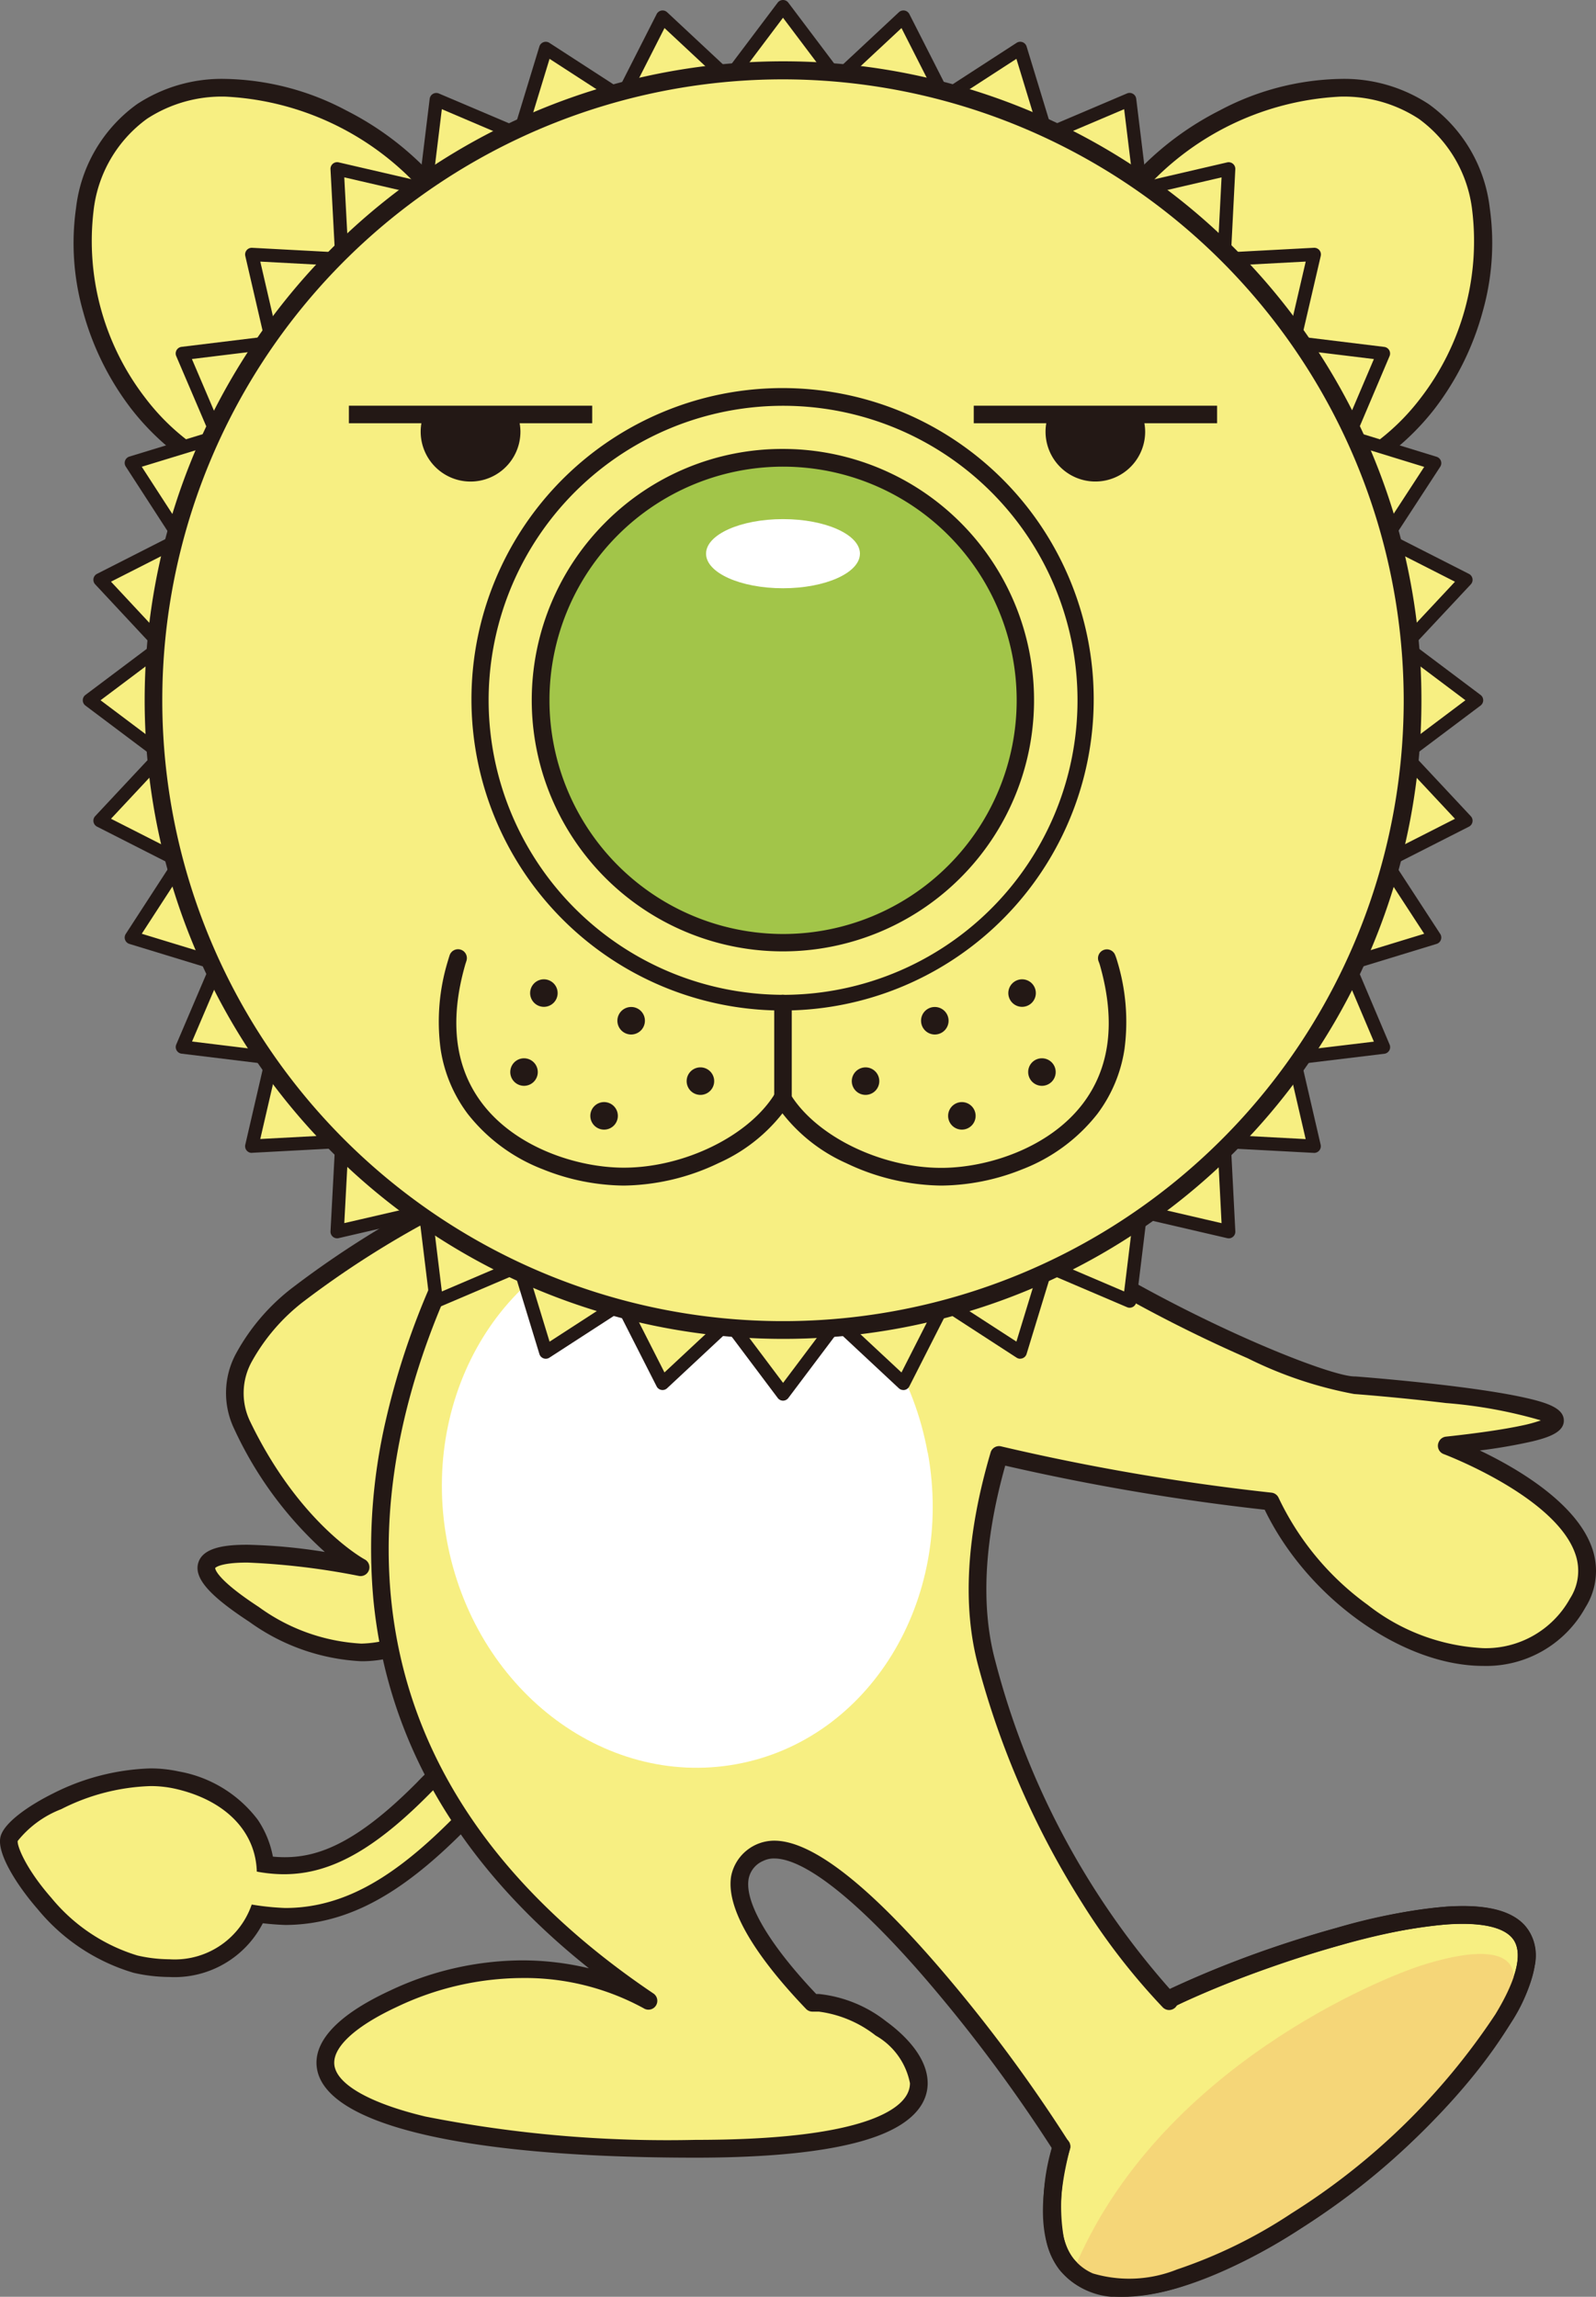 <svg xmlns="http://www.w3.org/2000/svg" width="90.976" height="130.885" viewBox="0 0 90.976 130.885">
  <rect x="0" y="0" width="90.976" height="130.885" fill="#808080" stroke="none"/>
  <g id="araon" transform="translate(-0.001)">
    <path id="パス_214" data-name="パス 214" d="M17.475,121.759a15.825,15.825,0,0,1-6.443-1.629,1.93,1.93,0,1,1,1.575-3.524c2.611,1.167,4.45,1.514,6.148,1.161,1.85-.384,3.835-1.7,6.249-4.136a14.405,14.405,0,0,1,4.588-3.25,10.685,10.685,0,0,1,4.777-.842c2.983.139,5.967,1.382,9.279,2.869a1.93,1.93,0,0,1-1.582,3.521c-2.946-1.323-5.572-2.427-7.878-2.535-2.326-.108-4.313.8-6.442,2.952-3.013,3.043-5.544,4.646-8.207,5.2A10.105,10.105,0,0,1,17.475,121.759Z" transform="translate(-1.229 -12.064)" fill="#231815"/>
    <path id="パス_215" data-name="パス 215" d="M7.73,124.222c3.993.9,6.623-.981,7.274-3.878s-.918-5.714-4.92-6.614S.768,115.95.518,117.091s3.209,6.231,7.211,7.131" transform="translate(0 -12.293)" fill="#f7ef82"/>
    <path id="パス_216" data-name="パス 216" d="M9.657,124.954h0a9.311,9.311,0,0,1-2.039-.239,11.184,11.184,0,0,1-5.473-3.632c-1.2-1.378-2.328-3.181-2.12-4.1.18-.823,1.656-1.82,2.978-2.477a13.12,13.12,0,0,1,5.551-1.438,7.491,7.491,0,0,1,1.639.173A7.208,7.208,0,0,1,14.7,116a5.6,5.6,0,0,1,.792,4.453A5.662,5.662,0,0,1,9.657,124.954Zm-1.1-10.879a12.009,12.009,0,0,0-5.068,1.316A5.866,5.866,0,0,0,1.011,117.2c-.048.258.436,1.556,1.915,3.241a10.174,10.174,0,0,0,4.914,3.289,8.3,8.3,0,0,0,1.817.214,4.641,4.641,0,0,0,4.853-3.71c.648-2.885-1.133-5.245-4.539-6.011A6.481,6.481,0,0,0,8.554,114.074Z" transform="translate(0 -12.293)" fill="#231815"/>
    <path id="パス_217" data-name="パス 217" d="M17.481,120.792a14.914,14.914,0,0,1-6.054-1.543.965.965,0,1,1,.788-1.762c4.853,2.169,8.107,2.247,13.477-3.176,2.718-2.745,5.462-3.955,8.634-3.807,2.813.131,5.708,1.339,8.929,2.786a.965.965,0,1,1-.791,1.761c-6.346-2.85-10.485-4.345-15.4.619-2.871,2.9-5.252,4.421-7.718,4.933A9.119,9.119,0,0,1,17.481,120.792Z" transform="translate(-1.229 -12.064)" fill="#f7ef82"/>
    <path id="パス_218" data-name="パス 218" d="M29.595,75.14c-4.288,2.434-17.338,8.121-14.414,14.2,2.924,6.061,6.748,8.085,6.748,8.085s-14.717-2.95-6.07,2.692C24.5,105.777,28,98.548,28,98.548l3.369-21.937" transform="translate(-1.372 -8.12)" fill="#f7ef82"/>
    <path id="パス_219" data-name="パス 219" d="M29.595,74.635a.5.5,0,0,1,.322.116l1.774,1.471a.505.505,0,0,1,.177.465L28.5,98.625a.505.505,0,0,1-.044.143,7.735,7.735,0,0,1-1.536,2.013,7.059,7.059,0,0,1-4.948,2.006,11.9,11.9,0,0,1-6.388-2.247c-2.294-1.5-3.164-2.5-2.909-3.36.272-.914,1.642-1.031,2.806-1.031a31.686,31.686,0,0,1,4.407.41,21.575,21.575,0,0,1-5.159-7,4.721,4.721,0,0,1,.1-4.309A11.906,11.906,0,0,1,18.044,81.5a54.889,54.889,0,0,1,9.193-5.669c.829-.436,1.544-.812,2.109-1.132A.5.5,0,0,1,29.595,74.635Zm1.231,2.182L29.539,75.75c-.521.288-1.137.612-1.833.977a54.116,54.116,0,0,0-9.018,5.552A11.107,11.107,0,0,0,15.732,85.7a3.71,3.71,0,0,0-.1,3.426c2.819,5.844,6.492,7.838,6.529,7.857a.505.505,0,0,1-.335.942,41.27,41.27,0,0,0-6.351-.761c-1.514,0-1.806.276-1.837.311,0,.06.089.656,2.493,2.224a10.934,10.934,0,0,0,5.835,2.083,6.483,6.483,0,0,0,5.543-3.387Z" transform="translate(-1.372 -8.12)" fill="#231815"/>
    <path id="パス_220" data-name="パス 220" d="M84.68,89.594c16.446-1.81-5.268-3.432-5.268-3.432-1.569,0-8.958-2.986-15.492-6.989a75.433,75.433,0,0,1,5.491-8.495L36.26,66.89c-7.354,7.354-25.262,35.361,2.9,54.348,0,0-6.24-3.967-14.512-.125s-3.771,8.557,17.213,8.557,10.465-8.317,7.015-8.317h-.365c-2.086-2.175-6.142-6.971-3.031-8.54,4.065-2.059,14.958,12.961,17.222,16.74-4.3,16.437,18.006,4.475,25.164-7.274S71.657,119.6,68.947,121.1l-.107.152a45.062,45.062,0,0,1-10.394-19.245c-.989-3.664-.49-7.826.7-11.873a128.077,128.077,0,0,0,15.475,2.647c3.405,7.425,13.629,12.373,17.507,5.785,2.986-5.063-7.461-8.958-7.461-8.958" transform="translate(-2.198 -7.224)" fill="#f7ef82"/>
    <path id="パス_221" data-name="パス 221" d="M36.26,66.385a.507.507,0,0,1,.057,0l33.151,3.788a.505.505,0,0,1,.342.811A75.3,75.3,0,0,0,64.6,79c6.515,3.928,13.457,6.662,14.813,6.662h.038c.029,0,2.9.218,5.729.573,1.673.21,3.01.427,3.975.645,1.342.3,2.175.625,2.187,1.286s-.84.963-1.762,1.189a30.327,30.327,0,0,1-3.028.525c2.1,1,5.482,2.972,6.39,5.533a3.9,3.9,0,0,1-.373,3.417,6.452,6.452,0,0,1-5.829,3.327c-4.615,0-10.03-3.887-12.45-8.9A130.267,130.267,0,0,1,59.5,90.745c-1.209,4.3-1.4,8.048-.567,11.134a45.405,45.405,0,0,0,9.947,18.688A56.6,56.6,0,0,1,75.72,117.9c2.862-.937,6.9-2.054,9.857-2.054,1.978,0,3.268.511,3.835,1.52.659,1.173.293,2.868-1.119,5.182-4.7,7.71-15.837,15.565-22.074,15.565a4.3,4.3,0,0,1-3.615-1.528c-1.1-1.423-1.25-3.759-.448-6.946a87.241,87.241,0,0,0-7.109-9.545c-3.857-4.49-6.952-6.963-8.715-6.963a1.368,1.368,0,0,0-.627.138,1.393,1.393,0,0,0-.833,1.03c-.23,1.344,1.172,3.727,3.852,6.554h.149a7.439,7.439,0,0,1,3.838,1.559c.884.643,2.367,1.957,2.367,3.528,0,.91-.525,2.181-3.028,3.067-2.2.778-5.628,1.173-10.193,1.173-13.012,0-20.874-1.807-21.568-4.958-.241-1.094.282-2.773,4.143-4.562a17.761,17.761,0,0,1,7.514-1.723,16.306,16.306,0,0,1,3.821.451C28.389,113.51,24.26,106.448,23.48,98.347a32.4,32.4,0,0,1,.713-10.2,43.494,43.494,0,0,1,3.225-9.165A47.755,47.755,0,0,1,35.9,66.533.505.505,0,0,1,36.26,66.385Zm32.223,4.7L36.446,67.42c-3.943,4.041-13.3,16.914-11.961,30.83.854,8.861,5.885,16.455,14.954,22.57a.5.5,0,0,1-.553.845,14.118,14.118,0,0,0-6.939-1.722,16.76,16.76,0,0,0-7.089,1.629c-2.5,1.159-3.807,2.409-3.582,3.428.237,1.075,2.123,2.109,5.173,2.837a71.041,71.041,0,0,0,15.409,1.329c4.449,0,7.765-.375,9.856-1.115,1.074-.38,2.355-1.056,2.355-2.115a4,4,0,0,0-1.951-2.712,6.628,6.628,0,0,0-3.244-1.366h-.365a.505.505,0,0,1-.364-.155c-2.154-2.246-4.642-5.384-4.266-7.579a2.509,2.509,0,0,1,2.455-2.008h0c2.122,0,5.311,2.461,9.481,7.315a86.818,86.818,0,0,1,7.318,9.864.505.505,0,0,1,.055.387c-.766,2.932-.691,5.1.217,6.281A3.349,3.349,0,0,0,66.22,137.1c2.728,0,6.855-1.762,11.039-4.713a37.463,37.463,0,0,0,10.173-10.368c1.171-1.919,1.551-3.358,1.1-4.161-.466-.83-1.864-1-2.954-1-5.2,0-14.419,3.656-16.286,4.64l-.039.055a.505.505,0,0,1-.773.062,37.315,37.315,0,0,1-4.614-5.971,48.827,48.827,0,0,1-5.907-13.5c-.912-3.379-.674-7.466.707-12.148a.5.5,0,0,1,.609-.347,128.464,128.464,0,0,0,15.4,2.635.505.505,0,0,1,.407.292,15.978,15.978,0,0,0,5.084,6.106,11.584,11.584,0,0,0,6.571,2.463,5.488,5.488,0,0,0,4.958-2.83,2.9,2.9,0,0,0,.291-2.566c-1.155-3.264-7.43-5.64-7.494-5.663a.505.505,0,0,1-.275-.7l.009-.018a.505.505,0,0,1,.4-.276c1.853-.2,3.3-.415,4.3-.627a8.5,8.5,0,0,0,1.105-.3,26.8,26.8,0,0,0-5.406-.987c-2.547-.307-5.007-.5-5.233-.514a23.059,23.059,0,0,1-6.065-2.035,81.317,81.317,0,0,1-9.67-5.027.5.5,0,0,1-.177-.677A80.18,80.18,0,0,1,68.482,71.081Z" transform="translate(-2.198 -7.224)" fill="#231815"/>
    <path id="パス_222" data-name="パス 222" d="M91.889,130.174c-6.088,8.4-18.96,16.205-23.212,12.881l-.107-.1c4.8-11.659,17.756-16.767,19.833-17.427,4.412-1.408,7.327-.865,3.548,4.564" transform="translate(-7.393 -13.521)" fill="#f5d678"/>
    <path id="パス_223" data-name="パス 223" d="M71.277,144.124a5.406,5.406,0,0,1-2.125-.39,3.839,3.839,0,0,1-2.265-2.821,11.663,11.663,0,0,1,.379-5.47.505.505,0,1,1,.977.256,10.721,10.721,0,0,0-.374,4.979,2.843,2.843,0,0,0,1.678,2.126,7.315,7.315,0,0,0,4.792-.228,27.724,27.724,0,0,0,6.517-3.192,38.351,38.351,0,0,0,11.631-11.349c.911-1.495,1.808-3.474.9-4.417-.566-.589-1.825-.835-3.641-.71a31.409,31.409,0,0,0-6.056,1.178,59.73,59.73,0,0,0-9.446,3.478.5.5,0,1,1-.49-.883,60.907,60.907,0,0,1,9.664-3.567A32.384,32.384,0,0,1,89.68,121.9c2.185-.15,3.637.183,4.439,1.019a2.618,2.618,0,0,1,.621,2.293,9.2,9.2,0,0,1-1.391,3.349A39.4,39.4,0,0,1,81.4,140.233a28.731,28.731,0,0,1-6.764,3.307A11.527,11.527,0,0,1,71.277,144.124Z" transform="translate(-7.245 -13.249)" fill="#231815"/>
    <path id="パス_224" data-name="パス 224" d="M55.895,91.237c1.533,8.433-3.361,16.393-10.937,17.757s-14.949-4.35-16.482-12.783,3.369-16.393,10.937-17.765S54.362,82.8,55.886,91.237" transform="translate(-3.007 -8.457)" fill="#fff"/>
    <path id="パス_225" data-name="パス 225" d="M8.4,23.558c4.047,5.2,11.169,6.792,15.911,3.557s5.313-10.073,1.266-15.278S13.348,3.68,8.606,6.915,4.354,18.352,8.4,23.558" transform="translate(-0.511 -0.563)" fill="#f7ef82"/>
    <path id="パス_226" data-name="パス 226" d="M18.683,29.294h0a13.044,13.044,0,0,1-5.779-1.4A14.41,14.41,0,0,1,8,23.868a15.981,15.981,0,0,1-2.753-5.554,14.272,14.272,0,0,1-.4-5.9A8.484,8.484,0,0,1,8.321,6.5,8.79,8.79,0,0,1,13.376,5.06a15.251,15.251,0,0,1,6.879,1.8,17.237,17.237,0,0,1,5.722,4.665,12.5,12.5,0,0,1,2.676,9.492A9.58,9.58,0,0,1,24.6,27.531,10.428,10.428,0,0,1,18.683,29.294ZM13.376,6.07A7.8,7.8,0,0,0,8.89,7.333a7.5,7.5,0,0,0-3.044,5.234A14.636,14.636,0,0,0,8.8,23.248a12.732,12.732,0,0,0,9.884,5.036A9.422,9.422,0,0,0,24.027,26.7a8.58,8.58,0,0,0,3.627-5.835,11.493,11.493,0,0,0-2.476-8.716A16.1,16.1,0,0,0,13.376,6.07Z" transform="translate(-0.511 -0.563)" fill="#231815"/>
    <path id="パス_227" data-name="パス 227" d="M88.808,23.558c-4.047,5.2-11.169,6.792-15.911,3.557s-5.313-10.073-1.266-15.278S83.852,3.68,88.594,6.915s4.252,11.437.214,16.642" transform="translate(-7.432 -0.563)" fill="#f7ef82"/>
    <path id="パス_228" data-name="パス 228" d="M78.526,29.294a10.428,10.428,0,0,1-5.914-1.763,9.581,9.581,0,0,1-4.056-6.514,12.5,12.5,0,0,1,2.676-9.492,17.243,17.243,0,0,1,5.719-4.665,15.233,15.233,0,0,1,6.875-1.8A8.786,8.786,0,0,1,88.879,6.5a8.486,8.486,0,0,1,3.473,5.909,14.283,14.283,0,0,1-.4,5.9,15.991,15.991,0,0,1-2.747,5.555,14.411,14.411,0,0,1-4.9,4.024A13.043,13.043,0,0,1,78.526,29.294Zm5.3-23.224a16.1,16.1,0,0,0-11.8,6.076,11.493,11.493,0,0,0-2.476,8.716A8.58,8.58,0,0,0,73.182,26.7a9.422,9.422,0,0,0,5.344,1.587,12.732,12.732,0,0,0,9.884-5.037,14.647,14.647,0,0,0,2.944-10.684,7.5,7.5,0,0,0-3.045-5.231A7.8,7.8,0,0,0,83.826,6.07Z" transform="translate(-7.432 -0.563)" fill="#231815"/>
    <path id="パス_229" data-name="パス 229" d="M52.491,4.133,49.666.38,46.84,4.133" transform="translate(-5.032 0)" fill="#f7ef82"/>
    <path id="パス_230" data-name="パス 230" d="M52.188,4.361l-2.522-3.35-2.522,3.35L46.536,3.9,49.362.151a.38.38,0,0,1,.607,0L52.795,3.9Z" transform="translate(-5.032 0)" fill="#231815"/>
    <path id="パス_231" data-name="パス 231" d="M45.491,4.259,42.05,1.05,39.92,5.24" transform="translate(-4.281 -0.073)" fill="#f7ef82"/>
    <path id="パス_232" data-name="パス 232" d="M40.259,5.412l-.677-.344,2.13-4.19a.38.38,0,0,1,.6-.106L45.75,3.981l-.518.556L42.16,1.672Z" transform="translate(-4.281 -0.073)" fill="#231815"/>
    <path id="パス_233" data-name="パス 233" d="M38.622,5.608,34.673,3.05,33.3,7.552" transform="translate(-3.562 -0.29)" fill="#f7ef82"/>
    <path id="パス_234" data-name="パス 234" d="M33.663,7.662l-.727-.222,1.373-4.5a.38.38,0,0,1,.57-.208l3.949,2.558-.413.638L34.889,3.643Z" transform="translate(-3.562 -0.29)" fill="#231815"/>
    <path id="パス_235" data-name="パス 235" d="M32.094,8.156,27.77,6.32l-.57,4.662" transform="translate(-2.899 -0.645)" fill="#f7ef82"/>
    <path id="パス_236" data-name="パス 236" d="M27.577,11.028l-.754-.092.57-4.662a.38.38,0,0,1,.526-.3l4.323,1.836-.3.7L28.086,6.867Z" transform="translate(-2.899 -0.645)" fill="#231815"/>
    <path id="パス_237" data-name="パス 237" d="M26.082,11.811,21.5,10.75l.25,4.7" transform="translate(-2.28 -1.126)" fill="#f7ef82"/>
    <path id="パス_238" data-name="パス 238" d="M21.37,15.468l-.25-4.7a.38.38,0,0,1,.465-.39l4.582,1.061-.171.74-4.09-.947.223,4.193Z" transform="translate(-2.28 -1.126)" fill="#231815"/>
    <path id="パス_239" data-name="パス 239" d="M20.729,16.47l-4.689-.25L17.1,20.8" transform="translate(-1.687 -1.72)" fill="#f7ef82"/>
    <path id="パス_240" data-name="パス 240" d="M16.731,20.887,15.67,16.306a.38.38,0,0,1,.39-.465l4.689.25-.04.759-4.184-.223.947,4.09Z" transform="translate(-1.687 -1.72)" fill="#231815"/>
    <path id="パス_241" data-name="パス 241" d="M16.271,21.91l-4.671.57L13.445,26.8" transform="translate(-1.205 -2.338)" fill="#f7ef82"/>
    <path id="パス_242" data-name="パス 242" d="M13.1,26.953,11.251,22.63a.38.38,0,0,1,.3-.526l4.671-.57.092.754-4.169.509,1.647,3.858Z" transform="translate(-1.205 -2.338)" fill="#231815"/>
    <path id="パス_243" data-name="パス 243" d="M12.833,28.01,8.34,29.383,10.9,33.332" transform="translate(-0.851 -3.001)" fill="#f7ef82"/>
    <path id="パス_244" data-name="パス 244" d="M10.579,33.538,8.021,29.589a.38.38,0,0,1,.208-.57l4.493-1.373.222.727L8.933,29.6l2.284,3.526Z" transform="translate(-0.851 -3.001)" fill="#231815"/>
    <path id="パス_245" data-name="パス 245" d="M10.53,34.63,6.34,36.76,9.549,40.2" transform="translate(-0.634 -3.72)" fill="#f7ef82"/>
    <path id="パス_246" data-name="パス 246" d="M9.271,40.46,6.062,37.02a.38.38,0,0,1,.106-.6l4.19-2.13.344.677-3.74,1.9,2.865,3.072Z" transform="translate(-0.634 -3.72)" fill="#231815"/>
    <path id="パス_247" data-name="パス 247" d="M9.422,41.55,5.66,44.376,9.422,47.2" transform="translate(-0.56 -4.471)" fill="#f7ef82"/>
    <path id="パス_248" data-name="パス 248" d="M9.193,47.505,5.432,44.68a.38.38,0,0,1,0-.608l3.762-2.826.456.608L6.293,44.376,9.65,46.9Z" transform="translate(-0.56 -4.471)" fill="#231815"/>
    <path id="パス_249" data-name="パス 249" d="M9.549,48.57,6.34,52l4.19,2.13" transform="translate(-0.634 -5.234)" fill="#f7ef82"/>
    <path id="パス_250" data-name="パス 250" d="M10.357,54.471l-4.19-2.13a.38.38,0,0,1-.105-.6L9.271,48.31l.555.519L6.963,51.892l3.739,1.9Z" transform="translate(-0.634 -5.234)" fill="#231815"/>
    <path id="パス_251" data-name="パス 251" d="M10.9,55.47,8.34,59.41l4.493,1.373" transform="translate(-0.851 -5.983)" fill="#f7ef82"/>
    <path id="パス_252" data-name="パス 252" d="M12.722,61.146,8.229,59.773a.38.38,0,0,1-.208-.57l2.558-3.94.637.414L8.933,59.194l4.01,1.225Z" transform="translate(-0.851 -5.983)" fill="#231815"/>
    <path id="パス_253" data-name="パス 253" d="M13.445,62.04,11.6,66.363l4.671.57" transform="translate(-1.205 -6.697)" fill="#f7ef82"/>
    <path id="パス_254" data-name="パス 254" d="M16.225,67.311l-4.671-.57a.38.38,0,0,1-.3-.526L13.1,61.891l.7.3-1.647,3.858,4.169.509Z" transform="translate(-1.205 -6.697)" fill="#231815"/>
    <path id="パス_255" data-name="パス 255" d="M17.1,68.09,16.04,72.672l4.689-.25" transform="translate(-1.687 -7.354)" fill="#f7ef82"/>
    <path id="パス_256" data-name="パス 256" d="M16.04,73.052a.38.38,0,0,1-.37-.466L16.731,68l.74.171-.947,4.09,4.184-.223.04.759-4.689.25Z" transform="translate(-1.687 -7.354)" fill="#231815"/>
    <path id="パス_257" data-name="パス 257" d="M21.75,73.42l-.25,4.7,4.582-1.061" transform="translate(-2.28 -7.933)" fill="#f7ef82"/>
    <path id="パス_258" data-name="パス 258" d="M21.5,78.5a.38.38,0,0,1-.379-.4l.25-4.7.759.04-.223,4.193L26,76.687l.171.74-4.582,1.061A.38.38,0,0,1,21.5,78.5Z" transform="translate(-2.28 -7.933)" fill="#231815"/>
    <path id="パス_259" data-name="パス 259" d="M27.2,77.89l.57,4.671,4.323-1.845" transform="translate(-2.899 -8.418)" fill="#f7ef82"/>
    <path id="パス_260" data-name="パス 260" d="M27.771,82.941a.38.38,0,0,1-.377-.334l-.57-4.671.754-.092.509,4.169,3.858-1.647.3.7L27.92,82.91A.38.38,0,0,1,27.771,82.941Z" transform="translate(-2.899 -8.418)" fill="#231815"/>
    <path id="パス_261" data-name="パス 261" d="M33.3,81.35l1.373,4.493,3.949-2.558" transform="translate(-3.562 -8.794)" fill="#f7ef82"/>
    <path id="パス_262" data-name="パス 262" d="M34.673,86.223a.38.38,0,0,1-.363-.269l-1.373-4.493.727-.222,1.226,4.011,3.526-2.284.413.638-3.949,2.558A.38.38,0,0,1,34.673,86.223Z" transform="translate(-3.562 -8.794)" fill="#231815"/>
    <path id="パス_263" data-name="パス 263" d="M39.92,83.69l2.13,4.19,3.441-3.209" transform="translate(-4.281 -9.048)" fill="#f7ef82"/>
    <path id="パス_264" data-name="パス 264" d="M42.05,88.26a.38.38,0,0,1-.339-.208l-2.13-4.19.677-.344,1.9,3.74,3.072-2.865.518.556L42.31,88.157A.38.38,0,0,1,42.05,88.26Z" transform="translate(-4.281 -9.048)" fill="#231815"/>
    <path id="パス_265" data-name="パス 265" d="M46.84,84.85l2.826,3.762,2.826-3.762" transform="translate(-5.032 -9.174)" fill="#f7ef82"/>
    <path id="パス_266" data-name="パス 266" d="M49.666,88.992a.38.38,0,0,1-.3-.152l-2.826-3.762.608-.456,2.522,3.357,2.522-3.357.608.456L49.97,88.84A.38.38,0,0,1,49.666,88.992Z" transform="translate(-5.032 -9.174)" fill="#231815"/>
    <path id="パス_267" data-name="パス 267" d="M53.85,84.671l3.441,3.209,2.13-4.19" transform="translate(-5.794 -9.048)" fill="#f7ef82"/>
    <path id="パス_268" data-name="パス 268" d="M57.291,88.26a.38.38,0,0,1-.259-.1l-3.441-3.209.518-.556,3.072,2.865,1.9-3.74.677.344-2.13,4.19a.38.38,0,0,1-.339.208Z" transform="translate(-5.794 -9.048)" fill="#231815"/>
    <path id="パス_269" data-name="パス 269" d="M60.75,83.284,64.7,85.843l1.373-4.493" transform="translate(-6.543 -8.794)" fill="#f7ef82"/>
    <path id="パス_270" data-name="パス 270" d="M64.7,86.223a.38.38,0,0,1-.207-.061L60.543,83.6l.413-.638,3.526,2.284,1.226-4.011.727.222-1.373,4.493a.38.38,0,0,1-.363.269Z" transform="translate(-6.543 -8.794)" fill="#231815"/>
    <path id="パス_271" data-name="パス 271" d="M67.33,80.716l4.323,1.845.57-4.671" transform="translate(-7.258 -8.418)" fill="#f7ef82"/>
    <path id="パス_272" data-name="パス 272" d="M71.653,82.941a.38.38,0,0,1-.149-.031l-4.323-1.845.3-.7,3.858,1.647.509-4.169.754.092-.57,4.671a.38.38,0,0,1-.377.334Z" transform="translate(-7.258 -8.418)" fill="#231815"/>
    <path id="パス_273" data-name="パス 273" d="M73.38,77.057l4.573,1.061-.241-4.7" transform="translate(-7.915 -7.933)" fill="#f7ef82"/>
    <path id="パス_274" data-name="パス 274" d="M77.953,78.5a.38.38,0,0,1-.086-.01l-4.573-1.061.172-.74,4.082.947-.215-4.194.759-.039.241,4.7a.38.38,0,0,1-.38.4Z" transform="translate(-7.915 -7.933)" fill="#231815"/>
    <path id="パス_275" data-name="パス 275" d="M78.71,72.422l4.7.25L82.347,68.09" transform="translate(-8.494 -7.354)" fill="#f7ef82"/>
    <path id="パス_276" data-name="パス 276" d="M83.408,73.052h-.02l-4.7-.25.04-.759,4.193.223-.947-4.09.74-.171,1.061,4.582a.38.38,0,0,1-.37.466Z" transform="translate(-8.494 -7.354)" fill="#231815"/>
    <path id="パス_277" data-name="パス 277" d="M83.18,66.934l4.662-.562L86.006,62.04" transform="translate(-8.979 -6.697)" fill="#f7ef82"/>
    <path id="パス_278" data-name="パス 278" d="M83.225,67.311l-.091-.755,4.16-.5-1.639-3.867.7-.3,1.836,4.332a.38.38,0,0,1-.3.526Z" transform="translate(-8.979 -6.697)" fill="#231815"/>
    <path id="パス_279" data-name="パス 279" d="M86.64,60.783l4.493-1.373-2.567-3.94" transform="translate(-9.355 -5.983)" fill="#f7ef82"/>
    <path id="パス_280" data-name="パス 280" d="M86.751,61.146l-.222-.727,4.009-1.225-2.291-3.517.637-.415,2.567,3.94a.38.38,0,0,1-.207.571Z" transform="translate(-9.355 -5.983)" fill="#231815"/>
    <path id="パス_281" data-name="パス 281" d="M88.98,54.132,93.17,52,89.961,48.57" transform="translate(-9.609 -5.234)" fill="#f7ef82"/>
    <path id="パス_282" data-name="パス 282" d="M89.152,54.471l-.344-.677,3.739-1.9L89.683,48.83l.555-.519,3.209,3.432a.38.38,0,0,1-.105.6Z" transform="translate(-9.609 -5.234)" fill="#231815"/>
    <path id="パス_283" data-name="パス 283" d="M90.14,47.2,93.9,44.376,90.14,41.55" transform="translate(-9.735 -4.471)" fill="#f7ef82"/>
    <path id="パス_284" data-name="パス 284" d="M90.368,47.505l-.456-.608,3.357-2.522-3.357-2.522.456-.608,3.762,2.826a.38.38,0,0,1,0,.608Z" transform="translate(-9.735 -4.471)" fill="#231815"/>
    <path id="パス_285" data-name="パス 285" d="M89.961,40.192,93.17,36.76l-4.19-2.13" transform="translate(-9.609 -3.72)" fill="#f7ef82"/>
    <path id="パス_286" data-name="パス 286" d="M90.238,40.452l-.555-.519,2.864-3.063-3.739-1.9.344-.677,4.19,2.13a.38.38,0,0,1,.105.6Z" transform="translate(-9.609 -3.72)" fill="#231815"/>
    <path id="パス_287" data-name="パス 287" d="M88.565,33.332l2.567-3.94L86.64,28.01" transform="translate(-9.355 -3.001)" fill="#f7ef82"/>
    <path id="パス_288" data-name="パス 288" d="M88.884,33.539l-.637-.415,2.292-3.517-4.011-1.233.223-.726,4.493,1.382a.38.38,0,0,1,.207.571Z" transform="translate(-9.355 -3.001)" fill="#231815"/>
    <path id="パス_289" data-name="パス 289" d="M86.006,26.8l1.836-4.323-4.662-.57" transform="translate(-8.979 -2.338)" fill="#f7ef82"/>
    <path id="パス_290" data-name="パス 290" d="M86.355,26.952l-.7-.3L87.295,22.8l-4.161-.509.092-.754,4.662.57a.38.38,0,0,1,.3.526Z" transform="translate(-8.979 -2.338)" fill="#231815"/>
    <path id="パス_291" data-name="パス 291" d="M82.347,20.793l1.061-4.573-4.7.25" transform="translate(-8.494 -1.72)" fill="#f7ef82"/>
    <path id="パス_292" data-name="パス 292" d="M82.717,20.879l-.74-.172.947-4.081-4.193.223-.04-.759,4.7-.25a.38.38,0,0,1,.39.465Z" transform="translate(-8.494 -1.72)" fill="#231815"/>
    <path id="パス_293" data-name="パス 293" d="M77.712,15.448l.241-4.7L73.38,11.811" transform="translate(-7.915 -1.126)" fill="#f7ef82"/>
    <path id="パス_294" data-name="パス 294" d="M78.092,15.467l-.759-.039.215-4.194-4.082.947-.172-.74,4.573-1.061a.38.38,0,0,1,.465.39Z" transform="translate(-7.915 -1.126)" fill="#231815"/>
    <path id="パス_295" data-name="パス 295" d="M72.224,10.982l-.57-4.662L67.33,8.156" transform="translate(-7.258 -0.645)" fill="#f7ef82"/>
    <path id="パス_296" data-name="パス 296" d="M71.847,11.028l-.509-4.161L67.479,8.506l-.3-.7L71.5,5.97a.38.38,0,0,1,.526.3l.57,4.662Z" transform="translate(-7.258 -0.645)" fill="#231815"/>
    <path id="パス_297" data-name="パス 297" d="M66.072,7.552,64.7,3.05,60.75,5.608" transform="translate(-6.543 -0.29)" fill="#f7ef82"/>
    <path id="パス_298" data-name="パス 298" d="M65.708,7.662,64.482,3.643,60.957,5.927l-.413-.638,3.949-2.558a.38.38,0,0,1,.57.208l1.373,4.5Z" transform="translate(-6.543 -0.29)" fill="#231815"/>
    <path id="パス_299" data-name="パス 299" d="M59.421,5.24l-2.13-4.19L53.85,4.259" transform="translate(-5.794 -0.073)" fill="#f7ef82"/>
    <path id="パス_300" data-name="パス 300" d="M59.082,5.412l-1.9-3.74L54.109,4.537l-.518-.556L57.032.772a.38.38,0,0,1,.6.106l2.13,4.19Z" transform="translate(-5.794 -0.073)" fill="#231815"/>
    <path id="パス_301" data-name="パス 301" d="M81.525,40.347a35.883,35.883,0,1,1,0-.009" transform="translate(-1.004 -0.443)" fill="#f7ef82"/>
    <path id="パス_302" data-name="パス 302" d="M45.637,76.74A36.4,36.4,0,0,1,31.47,6.816,36.377,36.377,0,0,1,82.03,40.338v.009A36.363,36.363,0,0,1,45.637,76.74Zm0-71.775A35.382,35.382,0,1,0,81.02,40.347v-.009A35.418,35.418,0,0,0,45.637,4.965Z" transform="translate(-1.004 -0.443)" fill="#231815"/>
    <path id="パス_303" data-name="パス 303" d="M65.188,42.614A17.284,17.284,0,1,1,47.9,25.33,17.29,17.29,0,0,1,65.188,42.614" transform="translate(-3.271 -2.71)" fill="#f7ef82"/>
    <path id="パス_304" data-name="パス 304" d="M47.9,24.825a17.735,17.735,0,1,1-6.925,1.4A17.681,17.681,0,0,1,47.9,24.825Zm0,34.577A16.784,16.784,0,1,0,31.125,42.614,16.8,16.8,0,0,0,47.9,59.4Z" transform="translate(-3.271 -2.71)" fill="#231815"/>
    <path id="パス_305" data-name="パス 305" d="M62.143,43.037A13.817,13.817,0,1,1,48.327,29.22,13.825,13.825,0,0,1,62.143,43.037" transform="translate(-3.693 -3.132)" fill="#a2c549"/>
    <path id="パス_306" data-name="パス 306" d="M48.327,28.715A14.316,14.316,0,1,1,38.2,32.906,14.228,14.228,0,0,1,48.327,28.715Zm0,27.642a13.316,13.316,0,1,0-13.312-13.32A13.331,13.331,0,0,0,48.327,56.357Z" transform="translate(-3.693 -3.132)" fill="#231815"/>
    <path id="パス_307" data-name="パス 307" d="M53.861,35.11c0,1.087-1.961,1.97-4.386,1.97S45.09,36.2,45.09,35.11s1.961-1.97,4.386-1.97,4.386.882,4.386,1.97" transform="translate(-4.842 -3.558)" fill="#fff"/>
    <path id="パス_308" data-name="パス 308" d="M35.409,63.344a.784.784,0,1,1-.784-.784.786.786,0,0,1,.784.784" transform="translate(-3.621 -6.753)" fill="#231815"/>
    <path id="パス_309" data-name="パス 309" d="M40.989,65.114a.784.784,0,1,1-.784-.784.78.78,0,0,1,.784.784" transform="translate(-4.227 -6.946)" fill="#231815"/>
    <path id="パス_310" data-name="パス 310" d="M45.419,68.974a.784.784,0,1,1-1.569,0,.784.784,0,1,1,1.569,0" transform="translate(-4.708 -7.365)" fill="#231815"/>
    <path id="パス_311" data-name="パス 311" d="M39.259,71.194a.784.784,0,0,1-1.569,0,.784.784,0,1,1,1.569,0" transform="translate(-4.039 -7.606)" fill="#231815"/>
    <path id="パス_312" data-name="パス 312" d="M34.139,68.394a.784.784,0,1,1-.784-.784.786.786,0,0,1,.784.784" transform="translate(-3.483 -7.302)" fill="#231815"/>
    <path id="パス_313" data-name="パス 313" d="M64.42,63.344a.784.784,0,1,0,.784-.784.786.786,0,0,0-.784.784" transform="translate(-6.942 -6.753)" fill="#231815"/>
    <path id="パス_314" data-name="パス 314" d="M58.84,65.114a.784.784,0,1,0,.784-.784.78.78,0,0,0-.784.784" transform="translate(-6.336 -6.946)" fill="#231815"/>
    <path id="パス_315" data-name="パス 315" d="M54.41,68.974a.784.784,0,1,0,.784-.784.788.788,0,0,0-.784.784" transform="translate(-5.855 -7.365)" fill="#231815"/>
    <path id="パス_316" data-name="パス 316" d="M60.57,71.194a.784.784,0,1,0,.784-.784.786.786,0,0,0-.784.784" transform="translate(-6.524 -7.606)" fill="#231815"/>
    <path id="パス_317" data-name="パス 317" d="M65.69,68.394a.784.784,0,1,0,.784-.784.78.78,0,0,0-.784.784" transform="translate(-7.08 -7.302)" fill="#231815"/>
    <path id="パス_318" data-name="パス 318" d="M38.606,74.168a12.625,12.625,0,0,1-4.624-.932,10,10,0,0,1-4.264-3.143,8.15,8.15,0,0,1-1.555-3.707,11.825,11.825,0,0,1,.418-5.026c.019-.07.041-.137.06-.2.011-.034.022-.067.032-.1a.5.5,0,1,1,.967.29c-.012.04-.025.081-.039.123s-.034.1-.046.15v0c-.9,3.17-.572,5.811.97,7.851,1.918,2.538,5.442,3.674,8.082,3.674,3.445,0,7.149-1.816,8.616-4.224a.5.5,0,0,1,.863.526,9.566,9.566,0,0,1-4.075,3.435A12.819,12.819,0,0,1,38.606,74.168Z" transform="translate(-3.047 -6.607)" fill="#231815"/>
    <path id="パス_319" data-name="パス 319" d="M59.028,74.168a12.834,12.834,0,0,1-5.407-1.273,9.522,9.522,0,0,1-4.073-3.436.505.505,0,1,1,.864-.523c1.459,2.407,5.163,4.223,8.616,4.223,2.641,0,6.164-1.136,8.082-3.674,1.542-2.04,1.868-4.681.97-7.851v0A2.157,2.157,0,0,0,68,61.4a.505.505,0,0,1,.938-.375,3.153,3.153,0,0,1,.116.337,11.826,11.826,0,0,1,.419,5.026,8.15,8.15,0,0,1-1.555,3.707,10,10,0,0,1-4.264,3.143A12.625,12.625,0,0,1,59.028,74.168Z" transform="translate(-5.373 -6.607)" fill="#231815"/>
    <path id="線_102" data-name="線 102" d="M0,6a.505.505,0,0,1-.5-.5V0a.505.505,0,0,1,.5-.5A.505.505,0,0,1,.5,0V5.5A.505.505,0,0,1,0,6Z" transform="translate(44.633 57.188)" fill="#231815"/>
    <path id="線_103" data-name="線 103" d="M13.87.5H0V-.5H13.87Z" transform="translate(19.888 23.619)" fill="#231815"/>
    <path id="パス_320" data-name="パス 320" d="M27.008,26.47a2.843,2.843,0,1,0,5.518.954,2.789,2.789,0,0,0-.178-.954" transform="translate(-2.859 -2.834)" fill="#231815"/>
    <path id="線_104" data-name="線 104" d="M13.87.5H0V-.5H13.87Z" transform="translate(55.508 23.619)" fill="#231815"/>
    <path id="パス_321" data-name="パス 321" d="M66.968,26.47a2.839,2.839,0,1,0,5.509.954,2.789,2.789,0,0,0-.178-.954" transform="translate(-7.199 -2.834)" fill="#231815"/>
  </g>
</svg>
